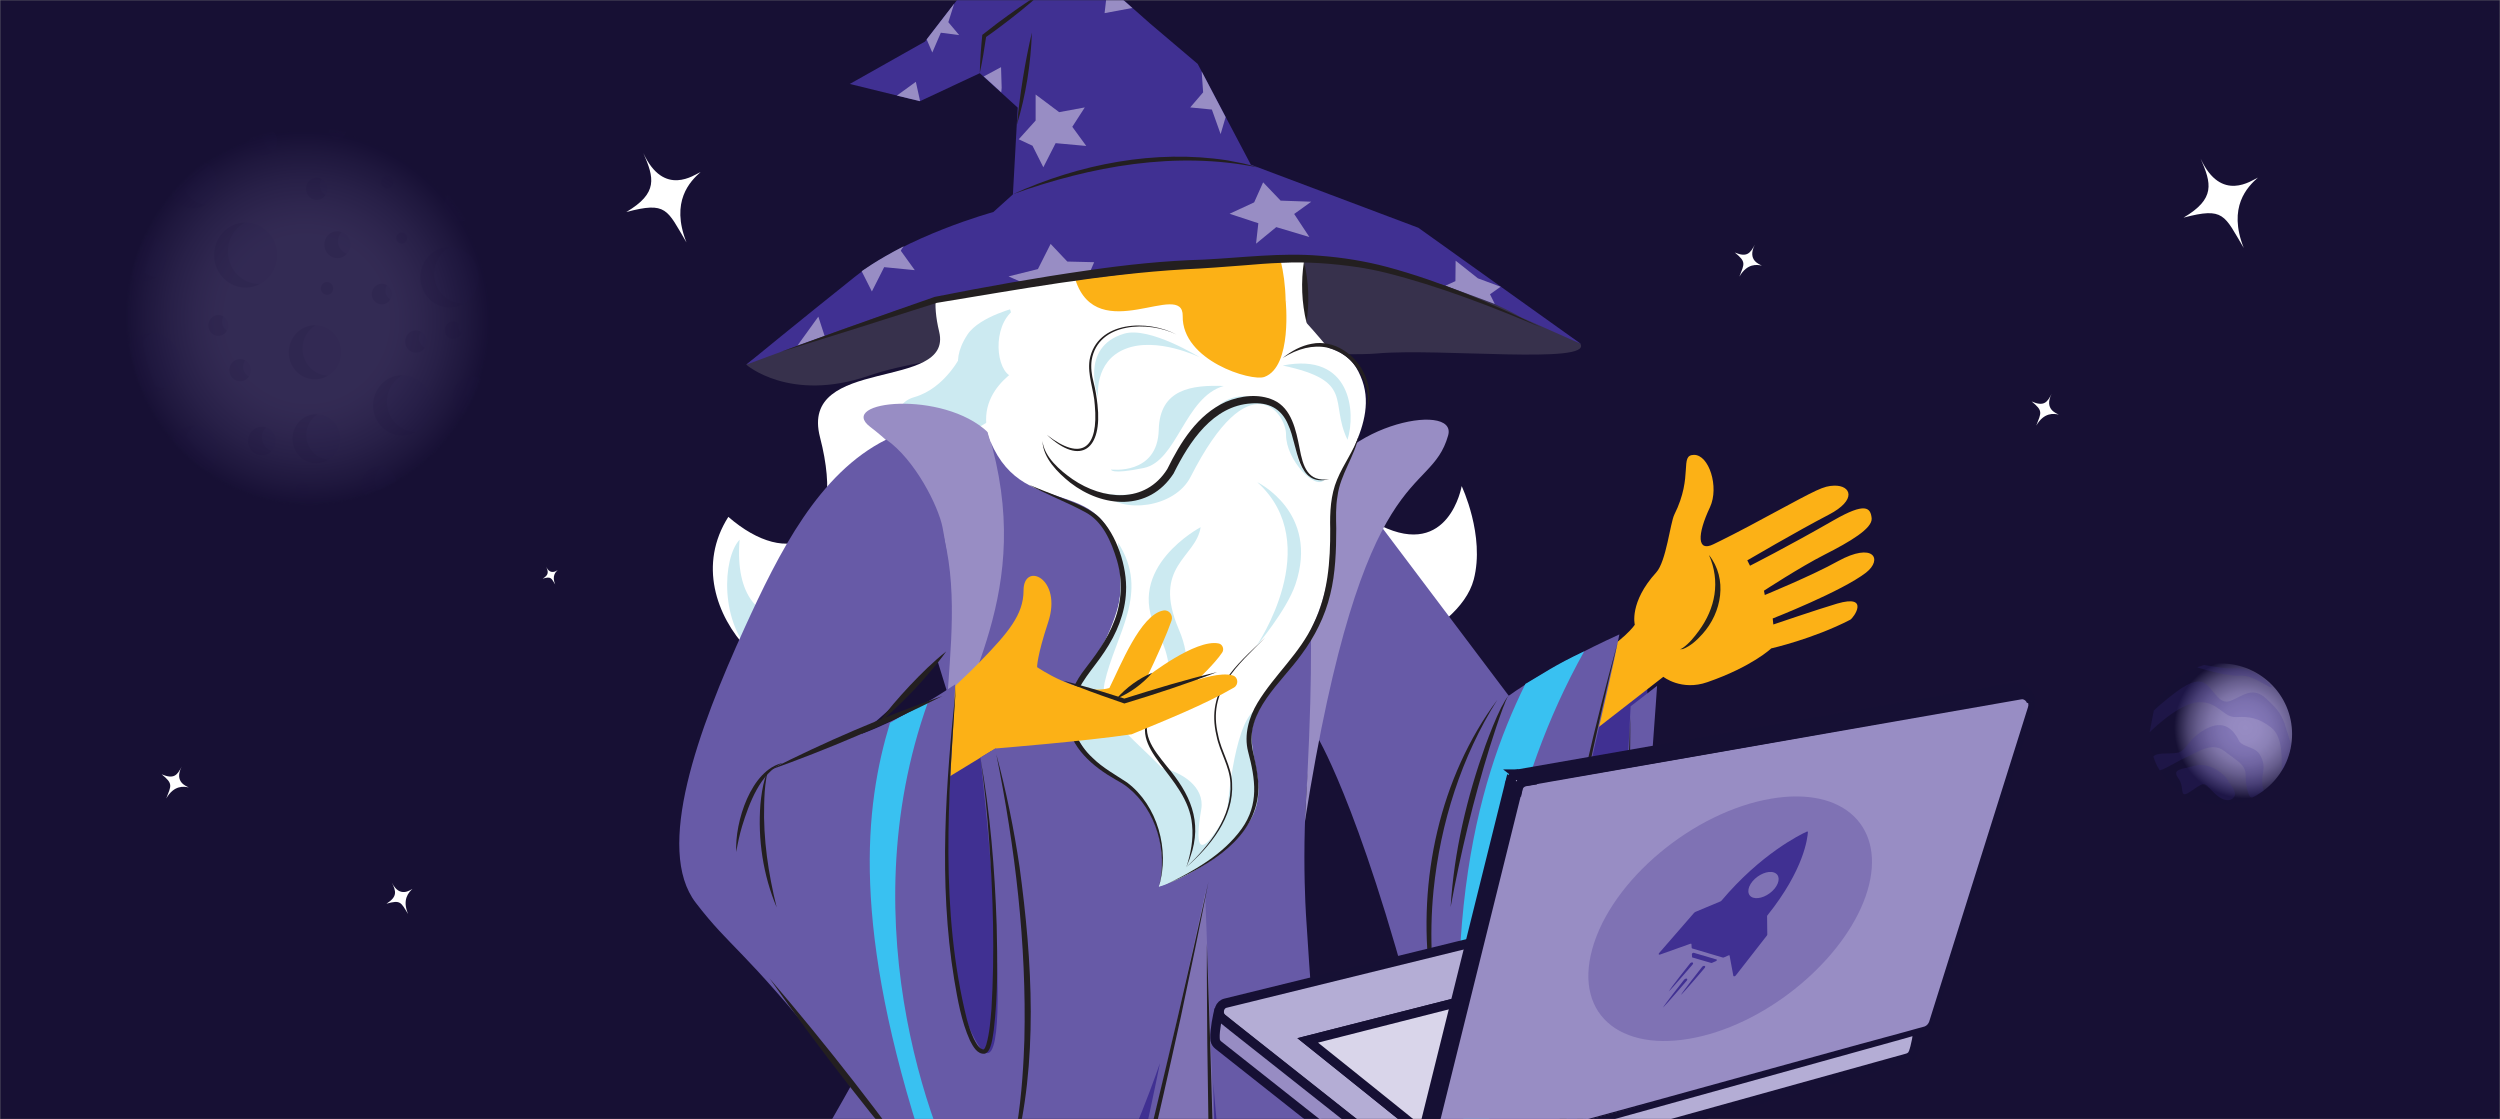 <svg width="1005" height="450" viewBox="0 0 1005 450" fill="none" xmlns="http://www.w3.org/2000/svg">
<rect x="0" y="0" width="1005" height="450" fill="#808080" stroke="none"/>
<mask id="mask0_622_137" style="mask-type:luminance" maskUnits="userSpaceOnUse" x="0" y="-1" width="1005" height="452">
<path d="M1005 -0.087H0V450.173H1005V-0.087Z" fill="white"/>
</mask>
<g mask="url(#mask0_622_137)">
<path d="M1021 -3.635H-7.203V458.394H1021V-3.635Z" fill="#171034"/>
</g>
<mask id="mask1_622_137" style="mask-type:luminance" maskUnits="userSpaceOnUse" x="0" y="-1" width="1005" height="452">
<path d="M1005 -0.087H0V450.173H1005V-0.087Z" fill="white"/>
</mask>
<g mask="url(#mask1_622_137)">
<path d="M705.426 98.394C702.244 104.712 707.436 106.269 708.274 106.789C706.348 106.356 702.411 105.75 699.229 111.202C701.239 106.01 702.076 105.317 697.386 101.51C702.328 103.587 703.584 101.769 705.426 98.394Z" fill="white"/>
</g>
<mask id="mask2_622_137" style="mask-type:luminance" maskUnits="userSpaceOnUse" x="0" y="-1" width="1005" height="452">
<path d="M1005 -0.087H0V450.173H1005V-0.087Z" fill="white"/>
</mask>
<g mask="url(#mask2_622_137)">
<path d="M73.03 308.163C69.847 314.481 75.04 316.038 75.877 316.558C73.951 316.125 70.015 315.519 66.832 320.971C68.843 315.779 69.68 315.087 64.99 311.279C69.931 313.356 71.271 311.625 73.03 308.163Z" fill="white"/>
</g>
<mask id="mask3_622_137" style="mask-type:luminance" maskUnits="userSpaceOnUse" x="0" y="-1" width="1005" height="452">
<path d="M1005 -0.087H0V450.173H1005V-0.087Z" fill="white"/>
</mask>
<g mask="url(#mask3_622_137)">
<path d="M824.77 158.279C821.588 164.596 826.78 166.154 827.618 166.673C825.691 166.24 821.755 165.635 818.573 171.087C820.583 165.894 821.42 165.202 816.73 161.394C821.671 163.558 823.011 161.74 824.77 158.279Z" fill="white"/>
</g>
<mask id="mask4_622_137" style="mask-type:luminance" maskUnits="userSpaceOnUse" x="0" y="-1" width="1005" height="452">
<path d="M1005 -0.087H0V450.173H1005V-0.087Z" fill="white"/>
</mask>
<g mask="url(#mask4_622_137)">
<path d="M157.534 354.808C160.632 361.125 164.987 357.75 165.825 357.317C164.317 358.702 161.554 361.644 164.066 367.442C161.135 362.769 161.135 361.644 155.356 363.288C159.879 360.433 159.209 358.269 157.534 354.808Z" fill="white"/>
</g>
<mask id="mask5_622_137" style="mask-type:luminance" maskUnits="userSpaceOnUse" x="0" y="-1" width="1005" height="452">
<path d="M1005 -0.087H0V450.173H1005V-0.087Z" fill="white"/>
</mask>
<g mask="url(#mask5_622_137)">
<path d="M219.509 227.769C221.267 231.404 223.78 229.413 224.199 229.154C223.361 229.933 221.77 231.577 223.194 234.952C221.519 232.269 221.519 231.663 218.169 232.615C220.765 231.058 220.43 229.76 219.509 227.769Z" fill="white"/>
</g>
<mask id="mask6_622_137" style="mask-type:luminance" maskUnits="userSpaceOnUse" x="0" y="-1" width="1005" height="452">
<path d="M1005 -0.087H0V450.173H1005V-0.087Z" fill="white"/>
</mask>
<g mask="url(#mask6_622_137)">
<path d="M884.651 63.779C892.943 81.692 905.254 72.433 907.683 71.394C903.495 75.115 895.455 83.163 901.988 99.692C894.115 86.452 894.115 83.163 877.784 87.49C890.681 79.875 889.006 73.731 884.651 63.779Z" fill="white"/>
</g>
<mask id="mask7_622_137" style="mask-type:luminance" maskUnits="userSpaceOnUse" x="0" y="-1" width="1005" height="452">
<path d="M1005 -0.087H0V450.173H1005V-0.087Z" fill="white"/>
</mask>
<g mask="url(#mask7_622_137)">
<path d="M258.62 61.529C266.911 79.442 279.222 70.183 281.651 69.144C277.464 72.865 269.424 80.913 275.956 97.442C268.084 84.202 268.084 80.913 251.752 85.24C264.65 77.625 262.975 71.481 258.62 61.529Z" fill="white"/>
</g>
<mask id="mask8_622_137" style="mask-type:luminance" maskUnits="userSpaceOnUse" x="0" y="-1" width="1005" height="452">
<path d="M1005 -0.087H0V450.173H1005V-0.087Z" fill="white"/>
</mask>
<g mask="url(#mask8_622_137)">
<g opacity="0.22">
<mask id="mask9_622_137" style="mask-type:luminance" maskUnits="userSpaceOnUse" x="50" y="51" width="148" height="153">
<path d="M124.201 203.019C164.673 203.019 197.483 169.118 197.483 127.298C197.483 85.478 164.673 51.577 124.201 51.577C83.729 51.577 50.92 85.478 50.92 127.298C50.92 169.118 83.729 203.019 124.201 203.019Z" fill="white"/>
</mask>
<g mask="url(#mask9_622_137)">
<path d="M123.615 203.798C164.087 203.798 196.896 169.897 196.896 128.077C196.896 86.257 164.087 52.356 123.615 52.356C83.143 52.356 50.334 86.257 50.334 128.077C50.334 169.897 83.143 203.798 123.615 203.798Z" fill="url(#paint0_radial_622_137)"/>
</g>
<mask id="mask10_622_137" style="mask-type:luminance" maskUnits="userSpaceOnUse" x="50" y="51" width="148" height="153">
<path d="M124.201 203.019C164.673 203.019 197.483 169.118 197.483 127.298C197.483 85.478 164.673 51.577 124.201 51.577C83.729 51.577 50.92 85.478 50.92 127.298C50.92 169.118 83.729 203.019 124.201 203.019Z" fill="white"/>
</mask>
<g mask="url(#mask10_622_137)">
<g opacity="0.44">
<path opacity="0.19" d="M91.79 130.76C91.874 133.01 90.115 134.913 87.854 135C85.676 135.087 83.834 133.269 83.75 130.933C83.666 128.683 85.425 126.779 87.686 126.692C89.864 126.692 91.706 128.51 91.79 130.76ZM124.369 196.875C124.369 195.317 123.029 194.019 121.521 194.106C120.014 194.106 118.758 195.49 118.841 197.048C118.841 198.606 120.181 199.904 121.689 199.817C123.196 199.731 124.369 198.433 124.369 196.875ZM99.746 177.404C99.83 180.606 102.343 183.029 105.441 182.942C108.54 182.856 110.885 180.26 110.801 177.058C110.718 173.856 108.205 171.433 105.106 171.519C102.091 171.606 99.663 174.288 99.746 177.404ZM159.376 193.673C158.874 190.038 155.859 187.356 152.174 187.442C148.238 187.529 145.139 190.904 145.306 194.971C145.306 196.615 145.893 198.087 146.814 199.212C151.169 197.827 155.356 195.923 159.376 193.673ZM126.965 166.5C121.689 166.673 117.501 171.173 117.669 176.625C117.836 182.077 122.191 186.404 127.468 186.231C132.744 186.058 136.931 181.558 136.764 176.106C136.596 170.654 132.241 166.327 126.965 166.5ZM189.526 151.356C185.255 151.442 181.905 155.163 181.989 159.577C182.073 162.865 184.083 165.635 186.93 166.76C189.61 162.26 191.871 157.5 193.546 152.481C192.374 151.702 190.95 151.269 189.526 151.356ZM82.745 189.433C85.676 187.702 87.603 184.327 87.519 180.606C87.351 175.154 82.996 170.827 77.72 171C73.868 171.087 70.601 173.51 69.178 176.971C73.198 181.731 77.72 185.885 82.745 189.433ZM185.59 132.663C185.506 130.76 183.999 129.202 182.073 129.288C180.146 129.375 178.723 130.933 178.806 132.923C178.89 134.913 180.398 136.385 182.324 136.298C184.25 136.212 185.674 134.567 185.59 132.663ZM167.081 132.837C164.736 132.923 162.81 134.913 162.894 137.423C162.978 139.933 164.904 141.837 167.333 141.75C169.678 141.663 171.604 139.673 171.52 137.163C171.436 134.654 169.51 132.75 167.081 132.837ZM61.305 157.5C67.586 157.327 72.611 151.875 72.444 145.385C72.276 138.894 67 133.702 60.719 133.875C57.118 133.962 53.935 135.865 51.925 138.635C52.846 144.952 54.521 151.01 56.866 156.635C58.206 157.24 59.714 157.5 61.305 157.5ZM149.996 163.298C150.164 169.962 155.524 175.24 162.056 175.067C168.505 174.894 173.614 169.356 173.446 162.606C173.279 155.942 167.919 150.663 161.386 150.837C154.938 151.01 149.829 156.635 149.996 163.298ZM96.396 144.346C94.051 144.433 92.125 146.423 92.209 148.933C92.293 151.356 94.219 153.346 96.648 153.26C98.993 153.173 100.919 151.183 100.835 148.673C100.835 146.25 98.825 144.26 96.396 144.346ZM116.078 141.923C116.245 147.894 121.019 152.654 126.881 152.481C132.66 152.308 137.266 147.375 137.099 141.317C136.931 135.26 132.158 130.587 126.295 130.76C120.516 130.933 115.994 135.952 116.078 141.923ZM77.888 83.683C83.164 83.51 87.351 79.01 87.184 73.558C87.1 69.837 85.006 66.635 81.991 65.077C77.05 68.625 72.611 72.865 68.759 77.538C70.183 81.173 73.784 83.769 77.888 83.683ZM178.723 82.125C178.806 86.019 181.905 89.048 185.674 88.962C186.344 88.962 187.014 88.788 187.684 88.529C185.506 84.635 182.994 81 180.146 77.625C179.225 78.923 178.723 80.481 178.723 82.125ZM58.29 112.933C63.231 112.76 67.084 108.519 67 103.413C66.833 98.394 62.896 94.413 58.123 94.413C55.694 99.606 53.851 105.231 52.679 111.029C54.186 112.24 56.113 112.933 58.29 112.933ZM98.406 89.481C91.455 89.654 85.928 95.712 86.095 102.894C86.263 110.077 92.125 115.788 99.076 115.615C106.028 115.442 111.555 109.385 111.388 102.202C111.22 94.933 105.358 89.308 98.406 89.481ZM155.608 70.702C154.268 70.702 153.179 71.913 153.179 73.298C153.179 74.683 154.351 75.808 155.691 75.808C157.031 75.808 158.12 74.596 158.12 73.212C158.12 71.74 156.948 70.615 155.608 70.702ZM132.325 52.529C132.409 54.433 133.916 55.99 135.843 55.904C137.601 55.817 139.025 54.433 139.109 52.615C136.931 52.183 134.67 51.837 132.493 51.577C132.325 51.837 132.325 52.183 132.325 52.529ZM192.458 111.115C192.29 104.452 186.93 99.173 180.398 99.346C173.949 99.519 168.84 105.058 169.008 111.808C169.175 118.471 174.535 123.75 181.068 123.577C187.516 123.317 192.625 117.779 192.458 111.115ZM153.598 122.365C155.775 122.279 157.534 120.375 157.534 118.125C157.45 115.875 155.608 114.058 153.43 114.058C151.253 114.144 149.494 116.048 149.494 118.298C149.494 120.635 151.336 122.452 153.598 122.365ZM131.404 113.452C130.064 113.452 128.975 114.663 128.975 116.048C128.975 117.433 130.148 118.558 131.488 118.558C132.828 118.558 133.916 117.346 133.916 115.962C133.916 114.49 132.744 113.365 131.404 113.452ZM123.029 76.067C123.113 78.49 125.039 80.481 127.468 80.394C129.813 80.308 131.739 78.317 131.655 75.808C131.571 73.385 129.645 71.394 127.216 71.481C124.871 71.481 122.945 73.558 123.029 76.067ZM130.399 98.481C130.483 101.51 132.911 103.846 135.759 103.76C138.69 103.673 140.951 101.163 140.868 98.221C140.784 95.192 138.355 92.856 135.508 92.942C132.66 92.942 130.315 95.452 130.399 98.481ZM106.028 62.481C109.126 62.394 111.471 59.798 111.388 56.596C111.388 55.038 110.718 53.654 109.713 52.615C106.53 53.308 103.515 54.087 100.5 55.212C100.333 55.731 100.249 56.337 100.249 56.942C100.416 60.058 102.929 62.567 106.028 62.481ZM159.376 95.712C159.376 96.923 160.381 97.875 161.554 97.875C162.726 97.875 163.648 96.837 163.648 95.625C163.648 94.413 162.643 93.462 161.47 93.462C160.298 93.462 159.293 94.5 159.376 95.712Z" fill="#3F3091"/>
<g opacity="0.21">
<path d="M116.078 141.923C116.245 147.894 121.019 152.654 126.881 152.481C128.724 152.394 130.399 151.875 131.823 151.01C126.295 150.837 121.773 146.25 121.605 140.452C121.521 136.298 123.615 132.663 126.881 130.76C126.714 130.76 126.546 130.76 126.295 130.76C120.516 130.933 115.994 135.952 116.078 141.923Z" fill="#161034"/>
<path d="M156.864 120.375C155.775 119.683 154.938 118.385 154.938 116.913C154.938 116.135 155.105 115.356 155.524 114.663C154.854 114.231 154.1 114.058 153.346 114.058C151.169 114.144 149.41 116.048 149.41 118.298C149.494 120.548 151.336 122.365 153.514 122.365C155.021 122.365 156.194 121.5 156.864 120.375Z" fill="#161034"/>
<path d="M87.854 135C89.278 135 90.534 134.135 91.204 132.923C90.115 132.231 89.278 130.933 89.278 129.461C89.278 128.683 89.445 127.904 89.864 127.211C89.194 126.779 88.44 126.606 87.686 126.606C85.509 126.692 83.75 128.596 83.75 130.846C83.834 133.269 85.677 135.086 87.854 135Z" fill="#161034"/>
<path d="M62.31 155.25C59.965 149.538 58.29 143.567 57.369 137.25C58.374 135.865 59.63 134.74 61.054 133.962C60.97 133.962 60.803 133.962 60.719 133.962C57.118 134.048 53.935 135.952 51.925 138.721C52.846 145.038 54.521 151.096 56.866 156.721C58.29 157.327 59.798 157.587 61.389 157.5C63.231 157.413 64.99 156.894 66.498 156.029C64.99 156.029 63.566 155.769 62.31 155.25Z" fill="#161034"/>
<path d="M96.648 153.26C98.071 153.26 99.328 152.481 100.081 151.356C98.741 150.663 97.736 149.192 97.736 147.548C97.736 146.596 97.988 145.644 98.49 144.865C97.904 144.519 97.15 144.346 96.396 144.346C94.051 144.433 92.125 146.423 92.209 148.933C92.293 151.442 94.303 153.346 96.648 153.26Z" fill="#161034"/>
<path d="M58.123 109.558C59.128 104.712 60.635 100.038 62.478 95.625C61.138 94.846 59.714 94.413 58.123 94.413C55.694 99.606 53.852 105.231 52.679 111.029C54.27 112.24 56.197 113.019 58.374 112.933C60.049 112.846 61.64 112.327 62.98 111.462C61.138 111.288 59.463 110.596 58.123 109.558Z" fill="#161034"/>
<path d="M85.928 186.317C81.824 183.115 78.055 179.567 74.705 175.587C75.459 173.683 76.883 172.125 78.558 171.087C78.306 171.087 77.971 171.087 77.72 171.087C73.868 171.173 70.601 173.596 69.178 177.058C73.198 181.731 77.72 185.971 82.745 189.519C84.001 188.654 85.09 187.615 85.928 186.317Z" fill="#161034"/>
<path d="M128.556 74.596C128.556 73.644 128.808 72.692 129.31 71.913C128.724 71.567 127.97 71.394 127.216 71.394C124.871 71.481 122.945 73.471 123.029 75.981C123.113 78.404 125.039 80.394 127.468 80.308C128.891 80.308 130.148 79.529 130.901 78.404C129.561 77.712 128.64 76.327 128.556 74.596Z" fill="#161034"/>
<path d="M133.916 115.875C133.916 114.49 132.744 113.365 131.404 113.365C130.064 113.365 128.975 114.577 128.975 115.962C128.975 117.346 130.148 118.471 131.488 118.471C132.911 118.471 134 117.346 133.916 115.875Z" fill="#161034"/>
<path d="M74.286 76.067C77.218 72.519 80.484 69.317 83.918 66.462C83.331 65.942 82.661 65.423 81.991 65.077C77.05 68.625 72.611 72.865 68.759 77.538C70.183 81.26 73.784 83.856 77.888 83.769C79.646 83.683 81.238 83.163 82.661 82.298C78.809 81.952 75.626 79.529 74.286 76.067Z" fill="#161034"/>
<path d="M91.623 101.423C91.455 96.231 94.303 91.644 98.49 89.481H98.406C91.455 89.654 85.928 95.712 86.095 102.894C86.263 110.077 92.125 115.788 99.076 115.615C101.003 115.529 102.845 115.01 104.436 114.144C97.569 114.317 91.79 108.606 91.623 101.423Z" fill="#161034"/>
<path d="M130.399 98.481C130.483 101.51 132.911 103.846 135.759 103.76C137.266 103.76 138.523 103.067 139.444 102.029C137.434 101.337 135.926 99.433 135.843 97.096C135.843 95.625 136.345 94.24 137.266 93.288C136.68 93.115 136.094 92.942 135.424 93.029C132.66 92.942 130.315 95.452 130.399 98.481Z" fill="#161034"/>
<path d="M105.274 176.019C105.19 174.375 105.86 172.904 106.865 171.865C106.279 171.692 105.693 171.606 105.106 171.606C102.008 171.692 99.663 174.288 99.746 177.49C99.83 180.692 102.343 183.115 105.441 183.029C106.949 183.029 108.289 182.336 109.21 181.298C107.033 180.606 105.358 178.529 105.274 176.019Z" fill="#161034"/>
<path d="M124.369 196.875C124.369 195.317 123.029 194.019 121.521 194.106C120.014 194.106 118.758 195.49 118.841 197.048C118.841 198.606 120.181 199.904 121.689 199.817C123.196 199.731 124.369 198.433 124.369 196.875Z" fill="#161034"/>
<path d="M174.535 110.336C174.451 105.577 176.964 101.423 180.733 99.346C180.649 99.346 180.565 99.346 180.398 99.346C173.949 99.519 168.84 105.058 169.008 111.808C169.175 118.471 174.535 123.75 181.068 123.577C182.994 123.49 184.753 122.971 186.26 122.106C179.895 122.106 174.703 116.913 174.535 110.336Z" fill="#161034"/>
<path d="M155.608 70.702C154.268 70.702 153.179 71.913 153.179 73.298C153.179 74.683 154.351 75.808 155.691 75.808C157.031 75.808 158.12 74.596 158.12 73.211C158.12 71.74 156.948 70.615 155.608 70.702Z" fill="#161034"/>
<path d="M161.47 97.962C162.673 97.962 163.648 96.954 163.648 95.712C163.648 94.469 162.673 93.462 161.47 93.462C160.267 93.462 159.293 94.469 159.293 95.712C159.293 96.954 160.267 97.962 161.47 97.962Z" fill="#161034"/>
<path d="M105.86 55.471C105.86 54.865 105.944 54.346 106.111 53.74C107.2 53.394 108.289 53.048 109.378 52.702C106.363 53.308 103.431 54.173 100.584 55.125C100.416 55.644 100.333 56.25 100.333 56.856C100.416 60.058 102.929 62.481 106.028 62.394C107.535 62.394 108.875 61.702 109.796 60.663C107.535 60.058 105.944 57.981 105.86 55.471Z" fill="#161034"/>
<path d="M138.188 52.442C136.261 52.096 134.419 51.75 132.409 51.577C132.325 51.837 132.325 52.183 132.325 52.529C132.409 54.433 133.916 55.99 135.843 55.904C137.266 55.904 138.523 54.865 138.941 53.481C138.606 53.221 138.355 52.875 138.188 52.442Z" fill="#161034"/>
<path d="M178.723 82.125C178.807 86.019 181.905 89.048 185.674 88.962C186.344 88.962 187.014 88.788 187.684 88.529C185.507 84.635 182.994 81 180.147 77.625C179.225 78.923 178.723 80.481 178.723 82.125Z" fill="#161034"/>
<path d="M123.113 175.154C123.029 171.519 124.871 168.231 127.719 166.5C127.468 166.5 127.216 166.5 126.881 166.5C121.605 166.673 117.418 171.173 117.585 176.625C117.753 182.077 122.108 186.404 127.384 186.231C129.143 186.144 130.734 185.625 132.074 184.76C127.216 184.5 123.28 180.346 123.113 175.154Z" fill="#161034"/>
<path d="M150.75 193.587C150.666 191.163 151.755 189 153.514 187.615C153.095 187.529 152.593 187.529 152.09 187.529C148.154 187.615 145.055 190.99 145.223 195.058C145.223 196.702 145.809 198.173 146.73 199.298C148.489 198.692 150.248 198.087 151.923 197.308C151.253 196.183 150.834 194.971 150.75 193.587Z" fill="#161034"/>
<path d="M155.524 161.827C155.44 157.067 157.953 152.913 161.721 150.837C161.638 150.837 161.554 150.837 161.386 150.837C154.938 151.01 149.829 156.548 149.996 163.298C150.164 169.962 155.524 175.24 162.056 175.067C163.983 174.981 165.741 174.462 167.249 173.596C160.884 173.683 155.691 168.404 155.524 161.827Z" fill="#161034"/>
<path d="M184.334 131.365C184.334 130.933 184.418 130.5 184.501 130.154C183.831 129.548 182.994 129.202 182.073 129.202C180.23 129.288 178.723 130.846 178.806 132.837C178.89 134.827 180.398 136.298 182.324 136.212C183.748 136.212 185.004 135.173 185.423 133.875C184.753 133.269 184.334 132.404 184.334 131.365Z" fill="#161034"/>
<path d="M187.516 158.106C187.433 155.336 188.689 152.913 190.699 151.442C190.28 151.356 189.861 151.356 189.526 151.356C185.255 151.442 181.905 155.163 181.989 159.577C182.073 162.865 184.083 165.635 186.93 166.76C187.684 165.461 188.438 164.077 189.108 162.779C188.186 161.481 187.516 159.836 187.516 158.106Z" fill="#161034"/>
<path d="M170.766 139.846C169.426 139.154 168.421 137.683 168.421 136.038C168.421 135.087 168.673 134.135 169.175 133.356C168.589 133.01 167.835 132.837 167.081 132.837C164.736 132.923 162.81 134.913 162.894 137.423C162.978 139.933 164.904 141.837 167.333 141.75C168.756 141.75 170.013 140.971 170.766 139.846Z" fill="#161034"/>
</g>
</g>
</g>
</g>
</g>
<mask id="mask11_622_137" style="mask-type:luminance" maskUnits="userSpaceOnUse" x="0" y="-1" width="1005" height="452">
<path d="M1005 -0.087H0V450.173H1005V-0.087Z" fill="white"/>
</mask>
<g mask="url(#mask11_622_137)">
<path d="M892.775 323.481C908.594 323.481 921.417 310.773 921.417 295.096C921.417 279.42 908.594 266.712 892.775 266.712C876.956 266.712 864.132 279.42 864.132 295.096C864.132 310.773 876.956 323.481 892.775 323.481Z" fill="url(#paint1_radial_622_137)"/>
<path opacity="0.2" d="M917.23 309.808C917.146 306.26 918.067 296.394 913.042 292.5C908.017 288.519 904.081 288 898.889 288.26C893.696 288.519 891.686 281.856 883.73 282.288C875.69 282.721 864.132 294.404 864.132 294.404L865.807 285.663C865.807 285.663 867.315 284.106 871.502 280.731C875.773 277.356 882.557 271.731 886.661 274.933C890.765 278.135 892.188 283.673 897.046 281.596C901.903 279.519 905.588 276.058 910.781 280.644C916.057 285.317 917.648 288.173 918.737 291.981C919.91 295.788 920.998 299.163 920.998 299.163C920.998 299.163 920.077 306.433 917.23 309.808Z" fill="#3F3091"/>
<path opacity="0.2" d="M910.027 317.769C907.934 311.712 911.954 309.375 908.436 303.317C906.677 300.202 901.317 300.289 900.061 297.779C896.962 291.548 892.607 289.731 886.326 293.279C880.045 296.827 879.124 300.894 876.527 302.192C873.931 303.577 867.566 302.019 865.64 304.096C866.059 305.654 867.064 307.99 868.236 309.721C871.502 308.683 875.69 305.74 879.542 304.096C883.311 302.452 889.257 298.039 894.199 301.933C899.14 305.827 902.657 307.212 902.741 311.365C902.741 315.433 903.662 320.712 905.337 320.625C906.677 320.192 908.269 319.067 910.027 317.769Z" fill="#3F3091"/>
<path opacity="0.2" d="M895.957 314.394C894.45 310.846 887.75 306.26 882.306 307.817C876.778 309.375 872.926 309.029 875.773 313.01C878.621 316.99 875.355 321.836 881.217 317.769C887.08 313.702 885.823 314.827 890.513 319.154C895.203 323.481 898.302 321.317 898.47 319.327C898.553 317.423 895.957 314.394 895.957 314.394Z" fill="#3F3091"/>
<path opacity="0.2" d="M913.21 275.798C913.796 278.221 906.594 271.298 900.731 271.644C894.869 271.99 883.227 268.269 883.227 268.269L886.075 267.317C886.075 267.317 894.785 268.961 897.465 268.702C904.584 267.923 910.53 272.856 913.21 275.798Z" fill="#3F3091"/>
</g>
<mask id="mask12_622_137" style="mask-type:luminance" maskUnits="userSpaceOnUse" x="0" y="-1" width="1005" height="452">
<path d="M1005 -0.087H0V450.173H1005V-0.087Z" fill="white"/>
</mask>
<g mask="url(#mask12_622_137)">
<path d="M299.992 146.596C299.992 146.596 317.412 161.913 349.07 151.096C404.345 132.231 528.462 144.346 553.504 142.096C578.545 139.846 640.185 146.596 635.327 138.202C608.025 119.25 573.687 98.481 527.039 88.183C480.306 77.885 390.861 97.788 390.861 97.788C390.861 97.788 310.042 137.423 299.992 146.596Z" fill="#37314C"/>
<path d="M389.437 243.433C393.039 240.837 397.142 239.452 401.414 238.413L440.274 270.26C440.274 270.26 430.14 325.904 423.524 314.827C384.077 327.115 388.181 274.24 377.712 255.808C380.811 250.962 384.496 246.635 389.437 243.433Z" fill="#CCEAF1"/>
<path d="M292.79 207.779C316.91 228.721 341.03 219.721 329.64 175.76C321.097 142.875 383.324 157.414 377.545 133.356C371.766 109.298 384.831 107.74 384.831 107.74L433.49 85.846L507.525 178.789L390.359 229.327L401.414 238.413C397.142 239.452 393.039 240.923 389.437 243.433C384.496 246.635 380.811 250.875 377.712 255.808C372.185 246.115 362.637 246.029 340.527 269.913C321.432 290.683 268.586 245.856 292.79 207.779Z" fill="white"/>
<path d="M297.313 216.952C293.628 263.423 338.015 250.442 344.045 231.231C350.075 211.933 337.931 205.702 342.286 198.173C347.814 188.567 356.691 192.635 358.283 189.606C361.8 183.115 354.681 163.298 367.495 159.663C380.309 156.029 386.758 142.096 386.758 142.096L395.719 148.5L388.851 161.567L378.718 173.942C378.718 173.942 376.373 201.548 370.845 216.606C365.318 231.663 343.961 267.144 343.961 267.144L322.689 278.654C322.689 278.654 313.895 273.635 303.343 263.856C289.189 250.702 290.361 224.481 297.313 216.952Z" fill="#CCEAF1"/>
<path d="M517.659 163.644C541.36 177.837 519.501 193.846 555.095 211.327C582.565 224.827 587.59 195.404 587.59 195.404C587.59 195.404 597.054 215.308 592.448 232.962C586.334 256.067 541.695 269.308 541.695 269.308L481.06 232.183L483.489 211.154L517.659 163.644Z" fill="white"/>
<path d="M636.5 277.183C636.5 277.183 594.96 439.01 614.223 467.308C633.485 495.606 643.535 460.298 643.535 460.298C643.535 460.298 665.059 293.365 661.96 273.635C658.861 253.99 636.5 277.183 636.5 277.183Z" fill="#403092"/>
<path d="M636.667 267.231C653.417 257.365 657.186 251.135 657.186 251.135C657.186 251.135 654.841 242.135 665.812 230.106C669.832 225.692 671.424 210.202 673.099 206.827C680.887 191.25 674.941 182.942 680.971 182.856C687.001 182.769 691.189 195.75 687.42 203.885C682.144 215.048 682.227 222.058 688.844 218.769C692.529 216.952 698.307 214.183 712.126 206.654C730.802 196.615 732.896 195.404 737.335 195.231C744.119 195.058 746.631 200.942 735.157 206.913C722.344 213.577 702.411 225.26 702.411 225.26L703.5 227.423C703.5 227.423 718.407 219.894 737.251 209.077C749.814 201.894 751.991 203.971 752.41 208.385C752.745 212.452 743.616 217.817 733.566 222.923C723.516 228.029 709.111 237.462 709.111 237.462L709.446 239.192C709.446 239.192 728.625 231.317 738.842 225.606C753.164 217.731 757.016 224.827 750.149 230.192C740.434 237.721 712.629 248.625 712.629 248.625L712.88 251.048C712.88 251.048 730.886 244.904 738.507 242.654C751.824 238.76 745.291 248.279 743.784 249.144C728.876 256.846 712.042 260.654 712.042 260.654C712.042 260.654 704.337 268.01 686.331 274.24C675.946 277.875 668.66 272.077 668.66 272.077L631.81 300.721L616.149 277.962C615.981 278.135 631.642 270.173 636.667 267.231Z" fill="#FCB116"/>
<path d="M675.193 260.914C675.611 261 676.03 260.74 676.449 260.481C679.045 258.664 681.055 256.154 682.898 253.644C689.598 244.558 691.691 233.74 687.001 223.096C694.623 232.702 692.194 246.289 684.321 254.942C682.144 257.365 679.631 259.702 676.533 260.914C676.114 260.914 675.611 261.087 675.193 260.914Z" fill="#231F20"/>
<path d="M530.891 179.308L606.518 279.692C606.518 279.692 621.928 268.269 650.989 255.029C641.358 304.875 612.548 400.327 629.13 447.144C645.713 493.961 655.511 283.933 655.511 283.933L666.148 275.711C666.148 275.711 654.423 450.086 643.2 492.836C613.971 604.211 579.801 453.115 574.19 430.096C549.819 330.577 530.138 297.26 530.138 297.26L530.891 179.308Z" fill="#675AA7"/>
<path d="M251.752 623.942L411.547 340.442L511.712 362.163C511.712 362.163 540.02 628.356 560.287 662.538C580.471 696.721 533.32 710.827 487.425 711.779C441.53 712.731 457.191 666.346 409.956 702.087C362.721 737.827 339.439 674.913 295.721 662.798C252.004 650.683 251.752 623.942 251.752 623.942Z" fill="#7F72B4"/>
<path d="M445.048 179.913C445.048 179.913 444.545 173.596 423.356 168.49C402.167 163.298 360.879 213.836 360.879 213.836L393.96 320.971C393.96 320.971 384.496 350.481 373.106 376.096C349.405 429.231 298.987 509.279 298.987 509.279C298.987 509.279 303.594 515.683 310.88 525.375C334.498 556.875 386.59 623.683 404.68 626.452C428.465 630.087 488.514 339.923 488.514 339.923L479.72 188.654L445.048 179.913Z" fill="#675AA7"/>
<path d="M496.889 192.029L541.862 175.154C541.862 175.154 534.325 254.856 528.211 291.635C522.097 328.413 525.112 369.433 525.112 369.433C525.112 369.433 531.812 478.731 539.015 514.385C541.779 528.144 555.765 568.038 555.765 568.038C555.765 568.038 495.13 635.798 494.209 617.625C493.287 599.365 484.494 359.654 484.494 359.654L494.125 189.865L496.889 192.029Z" fill="#675AA7"/>
<path d="M409.37 123.404C399.069 128.769 399.822 146.769 405.685 150.837C418.331 159.49 406.69 161.135 401.246 166.5C398.231 169.529 389.94 173.596 389.94 173.596L378.634 172.212L388.684 153.952C388.684 153.952 380.476 147.375 388.935 134.481C393.876 127.038 409.37 123.404 409.37 123.404Z" fill="#CCEAF1"/>
<path d="M349.824 171.606C336.089 161.135 379.136 156.548 397.226 173.856C417.075 239.192 384.58 275.192 380.56 309.721C376.707 267.49 399.906 209.683 349.824 171.606Z" fill="#988DC4"/>
<path d="M528.379 200.683C534.074 171.26 586.25 160.702 582.146 175.067C574.776 201.115 548.06 181.471 524.526 330.49C530.891 226.731 522.349 231.75 528.379 200.683Z" fill="#988DC4"/>
<path d="M466.32 427.327C466.32 427.327 423.524 553.933 386.841 534.894C357.612 519.75 340.611 516.635 300.83 511.702C324.029 531.779 370.175 636.577 404.847 624.635C428.549 616.413 466.32 427.327 466.32 427.327Z" fill="#403092"/>
<path d="M302.17 513C320.176 533.683 334.33 557.567 349.824 580.327C361.297 596.596 377.964 621.865 398.817 623.769C400.409 623.942 402.084 623.856 403.675 623.683C405.266 623.596 406.439 623.077 407.695 622.038C411.715 618.317 414.227 613.125 416.74 608.106C422.602 595.644 427.041 582.577 431.312 569.423C448.062 516.635 460.876 462.548 473.522 408.548C477.71 390.548 481.814 372.462 485.834 354.375C482.316 372.548 478.547 390.721 474.695 408.808C468.33 437.106 427.962 626.971 403.759 625.846C379.555 628.183 360.962 599.106 348.567 581.192C333.409 558.26 319.757 534.115 302.17 513Z" fill="#231F20"/>
<path d="M487.76 435.202C487.76 435.202 496.135 555.317 518.831 564.144C545.631 574.442 555.765 568.038 555.765 568.038C555.765 568.038 497.056 641.769 495.13 616.154C490.607 556.962 487.76 435.202 487.76 435.202Z" fill="#403092"/>
<path d="M553.169 570.894C547.474 578.423 497.894 645.058 493.288 617.625C491.278 605.942 490.859 594 490.021 582.144C487.006 528.837 486.001 473.279 485.331 419.798C485.248 406.298 485.08 392.712 485.164 379.212L486.504 419.798C487.676 457.615 488.932 504 490.44 541.558C491.445 566.048 491.948 590.538 494.711 614.856C495.549 622.558 497.559 624.462 504.677 620.654C513.136 615.635 520.088 608.279 526.955 601.269C536.168 591.49 544.794 581.279 553.169 570.894Z" fill="#231F20"/>
<path d="M613.217 274.933C593.369 315.087 575.446 378.26 594.206 499.154C596.719 509.192 608.192 532.99 614.306 531.779C600.32 499.76 576.786 369.26 636.835 261.865C625.026 267.317 620.001 271.038 613.217 274.933Z" fill="#39C1F1"/>
<path d="M523.437 85.846L526.62 164.683L463.472 156.808L472.517 79.442L523.437 85.846Z" fill="white"/>
<path d="M505.599 84.721C505.599 84.721 516.319 96.577 516.821 120.635C525.866 134.654 525.866 166.586 525.866 166.586C525.866 166.586 498.731 201.548 481.73 194.452C464.729 187.269 417.829 123.49 421.849 102.461C425.952 81.433 462.216 72.692 462.216 72.692L505.599 84.721Z" fill="#FCB116"/>
<path d="M611.459 127.558C579.131 109.038 518.329 99.26 483.572 105.577C448.816 111.808 393.96 115.442 368.667 122.279C354.765 126.087 299.992 146.596 299.992 146.596C299.992 146.596 322.689 127.99 343.542 111.375C364.396 94.76 399.32 85.24 399.32 85.24L407.192 78.144L409.119 43.269L393.876 29.423L369.84 40.673L341.616 33.75L371.85 16.702L390.024 -6.837L436.002 -13.846L462.3 9.433L481.479 25.702L502.835 66.202L570.17 91.558L635.579 138.288L611.459 127.558Z" fill="#403092"/>
<path d="M416.321 37.99L425.785 45.087L436.086 43.183L431.061 50.971L436.672 58.673L424.361 57.548L419.42 67.24L415.065 58.587L409.537 55.99L416.321 48.462V37.99Z" fill="#988DC4"/>
<path d="M363.307 99C362.219 100.385 362.135 100.817 362.135 100.817L367.746 108.606L355.435 107.394L350.494 117.173L346.39 109.038C346.474 109.038 352.001 104.798 363.307 99Z" fill="#988DC4"/>
<path d="M432.317 112.5C441.195 139.673 475.7 112.24 475.449 127.038C475.114 144.952 503.002 153.433 508.279 151.529C519.669 147.375 516.821 120.635 516.821 120.635C516.821 120.635 526.285 130.587 533.822 139.76C542.114 142.442 544.794 146.25 546.971 151.269C555.43 170.913 535.665 188.654 535.916 206.394C537.005 274.154 494.627 273.462 504.342 307.212C514.057 340.962 465.817 356.365 465.817 356.365C465.817 356.365 481.395 335.077 441.53 304.962C418.415 287.481 451.496 257.885 450.575 234.606C448.649 187.269 415.065 210.808 399.571 180.519C387.846 157.5 412.552 146.337 412.552 146.337L403.591 116.048L432.317 112.5Z" fill="white"/>
<path d="M465.901 356.452C465.901 356.452 472.35 335.942 456.186 318.202C445.047 301.154 485.917 307.212 482.902 325.298C477.542 356.798 493.287 326.596 493.287 326.596C493.287 326.596 495.8 291.635 504.342 285.577C498.564 305.481 515.565 318.462 496.721 337.154C481.311 352.298 465.901 356.452 465.901 356.452Z" fill="#CCEAF1"/>
<path d="M407.193 78.058C433.825 65.942 464.478 59.971 493.455 64.471C495.214 64.817 497.894 65.337 499.652 65.683C501.746 66.115 503.756 66.721 505.766 67.327C472.769 60.577 438.599 66.808 407.193 78.058Z" fill="#231F20"/>
<path d="M408.784 50.192C410.04 37.731 411.966 25.269 414.814 13.067C414.395 25.702 412.385 38.25 408.784 50.192Z" fill="#231F20"/>
<path d="M393.876 29.337C393.96 24.231 394.379 19.125 394.881 14.019C396.891 12.462 398.901 10.904 400.911 9.346C406.774 5.019 412.636 0.779 418.834 -2.942C413.474 1.99 407.779 6.49 402 10.817C400.074 12.289 398.147 13.673 396.137 15.058L396.472 14.452C395.719 19.471 394.965 24.49 393.876 29.337Z" fill="#231F20"/>
<path d="M514.811 80.654L507.776 73.298L504.175 81.346L494.292 85.933L505.85 89.74L504.929 97.962L513.052 91.298L526.369 95.279L520.255 86.019L527.122 81.087L514.811 80.654Z" fill="#988DC4"/>
<path d="M429.051 105.144L422.351 98.048L417.242 108.173L405.434 111.115L413.641 114.75L437.007 111.981L439.855 105.404L429.051 105.144Z" fill="#988DC4"/>
<path d="M331.482 135L328.97 127.298L320.595 138.894L331.482 135Z" fill="#988DC4"/>
<path d="M594.122 111.894L585.161 104.798L585.077 113.019L581.057 114.837L600.906 122.192L598.98 118.298L603.251 115.269L594.122 111.894Z" fill="#988DC4"/>
<path d="M483.07 28.731L483.656 37.125L478.464 43.183L487.174 44.048L490.691 53.913L492.701 47.077L483.07 28.731Z" fill="#988DC4"/>
<path d="M455.181 3.202L444.042 5.279L445.299 -5.538L455.181 3.202Z" fill="#988DC4"/>
<path d="M402.67 35.308L402.419 27L395.467 30.721L402.502 37.125L402.67 35.308Z" fill="#988DC4"/>
<path d="M383.575 1.471L381.23 8.913L385.585 14.106L378.215 13.154L374.781 21.115L372.52 15.836L383.575 1.471Z" fill="#988DC4"/>
<path d="M369.673 39.721L368.165 32.885L360.544 38.423L369.84 40.673L369.673 39.721Z" fill="#988DC4"/>
<path d="M619.499 131.625C599.148 123.058 578.461 115.01 557.105 109.644C553.588 108.779 549.316 107.913 545.799 107.394C535.581 105.923 525.364 105.144 515.063 105.663C509.954 105.837 504.761 106.269 499.653 106.702C491.864 107.308 484.075 107.913 476.286 108.26C443.038 110.163 408.784 116.481 376.54 121.76C356.273 128.25 334.079 135.26 313.728 141.49C328.551 136.038 345.301 130.067 360.209 124.788C360.293 124.788 375.786 119.337 375.786 119.337C396.221 115.269 416.656 111.635 437.259 108.692C452.669 106.442 468.246 104.798 483.824 104.365C499.401 103.587 514.979 101.51 530.556 102.808C539.685 103.5 548.814 104.971 557.608 107.308C579.048 113.106 599.566 121.846 619.499 131.625Z" fill="#231F20"/>
<path d="M546.301 174.894C544.626 183.461 538.764 190.731 537.675 199.471C536.921 203.625 537.089 208.211 537.172 212.452C537.172 216.865 537.089 221.365 536.754 225.779C536.419 230.192 535.832 234.692 534.744 239.019C532.65 247.76 528.546 255.894 523.27 262.99C515.23 274.327 500.239 286.01 503.589 301.673C505.012 308.163 506.687 314.827 505.431 321.577C502.081 339.577 483.154 349.096 468.414 355.76C479.804 350.135 491.529 343.731 499.15 333.173C506.185 323.308 504.677 313.269 501.746 302.192C499.987 295.442 502.081 288.26 505.515 282.548C512.299 271.298 522.516 262.731 528.044 250.702C533.822 239.019 534.827 225.606 534.744 212.625C534.576 205.961 534.911 198.952 537.507 192.808C540.104 186.49 544.207 181.298 546.301 174.894Z" fill="#231F20"/>
<path d="M524.191 105.144C526.117 113.106 526.452 121.5 525.196 129.635C523.27 121.673 522.935 113.279 524.191 105.144Z" fill="#231F20"/>
<path d="M508.614 256.327C497.391 267.663 485.331 277.442 489.686 295.529C490.942 302.106 495.046 307.904 495.297 314.74C496.135 328.673 486.504 340.183 476.872 348.663C486.085 339.923 495.465 328.413 494.627 314.74C494.292 307.99 490.272 302.279 489.016 295.702C484.661 277.269 496.889 267.49 508.614 256.327Z" fill="#231F20"/>
<path d="M449.402 218.077C462.551 238.327 448.314 255.029 444.042 274.5C439.771 293.971 476.537 306.519 479.469 330.75C476.872 333.433 470.759 330.837 455.265 317.25C447.56 310.5 440.357 307.385 438.431 305.135C427.795 289.038 426.622 288.865 437.426 269.308C448.146 249.75 452.669 248.452 449.402 218.077Z" fill="#CCEAF1"/>
<path d="M413.641 194.885C417.494 196.442 421.263 198 425.115 199.471C430.81 201.808 437.091 203.625 441.865 207.952C448.9 214.788 453.171 227.942 452.669 237.808C452.334 246.548 448.816 254.856 444.043 261.952C439.604 268.788 433.239 274.846 431.48 283.067C429.386 291.202 433.406 299.336 439.269 304.702C443.289 308.683 448.398 311.452 453.088 314.567C465.315 323.74 470.34 341.654 465.901 356.365C469.503 342.259 464.813 325.731 453.506 316.644C451.915 315.346 450.156 314.308 448.398 313.356C439.436 308.25 429.973 300.461 428.968 289.125C428.381 282.461 431.229 275.885 434.914 270.606C437.426 267.144 440.023 264.029 442.284 260.481C444.545 257.019 446.555 253.385 447.979 249.577C450.994 241.875 451.329 233.308 449.068 225.433C446.723 217.644 443.289 209.423 435.919 205.702C428.716 201.808 420.844 198.865 413.641 194.885Z" fill="#231F20"/>
<path d="M443.707 198.346C450.994 206.567 472.182 204.317 478.631 191.683C502.5 144.779 517.072 166.327 516.989 174.721C516.905 184.933 529.049 197.481 532.399 192.808C513.89 191.596 527.122 167.106 509.284 161.048C491.361 154.904 487.006 166.154 478.966 176.192C471.01 186.317 468.832 202.154 443.707 198.346Z" fill="#CCEAF1"/>
<path d="M419.085 177.317C419.839 183.808 426.204 189.173 431.145 192.635C443.372 201.029 460.374 202.673 469.251 188.567C474.611 177.663 481.395 166.76 492.701 161.567C498.731 159.058 505.934 158.106 512.047 160.875C519.25 164.163 521.009 172.99 522.432 180.173C523.772 187.442 525.699 193.933 534.325 192.635C521.176 196.01 521.846 179.221 517.91 170.913C515.146 164.077 509.786 161.654 503.002 162.173C487.592 163.125 478.212 177.404 471.764 190.385C461.797 205.702 443.289 204.144 430.224 194.019C425.282 190.038 419.252 184.154 419.085 177.317Z" fill="#231F20"/>
<path d="M472.936 134.481C461.881 128.942 441.446 129.375 438.85 144.779C438.431 147.721 438.85 150.75 439.604 153.606C440.357 156.548 440.86 159.577 441.195 162.692C443.205 180.346 434.662 187.702 420.844 174.808C434.997 185.798 441.697 180.086 440.106 162.865C439.771 156.721 437.091 150.836 438.012 144.692C440.944 128.769 461.63 128.423 472.936 134.481Z" fill="#231F20"/>
<path d="M515.649 143.913C519.082 141.144 523.019 138.981 527.29 138.202C536.251 136.385 545.212 142.529 548.73 150.923C550.489 154.99 551.326 159.923 549.567 164.077C550.656 159.75 549.484 155.337 547.641 151.442C540.522 137.942 527.792 136.212 515.649 143.913Z" fill="#231F20"/>
<path d="M463.305 285.231C457.777 294.49 463.389 300.894 469.084 308.077C478.296 318.981 483.656 330.144 478.464 344.596C478.045 345.981 477.375 347.279 476.872 348.663C478.715 343.125 479.804 337.327 479.217 331.615C477.542 311.452 451.58 301.154 463.305 285.231Z" fill="#231F20"/>
<path d="M505.431 193.846C505.431 193.846 530.556 205.962 520.757 234.952C517.156 245.51 505.012 259.789 505.012 259.789C505.012 259.789 533.152 218.942 505.431 193.846Z" fill="#CCEAF1"/>
<path d="M482.651 211.933C480.809 224.308 462.97 227.423 473.857 252.952C485.08 279.086 462.384 286.096 462.384 286.096C462.384 286.096 477.459 276.923 465.147 253.644C451.747 228.202 482.651 211.933 482.651 211.933Z" fill="#CCEAF1"/>
<path d="M515.649 146.942C543.202 141.404 545.129 165.894 541.695 176.798C534.325 161.481 544.877 153.173 515.649 146.942Z" fill="#CCEAF1"/>
<path d="M482.316 143.654C482.316 143.654 462.132 131.106 451.915 134.135C433.741 139.5 441.446 159.663 441.446 159.663C441.446 159.663 439.687 145.298 452.334 140.279C464.98 135.173 482.316 143.654 482.316 143.654Z" fill="#CCEAF1"/>
<path d="M491.948 155.163C476.203 159.663 473.271 185.365 459.788 188.135C446.304 190.904 446.639 188.74 446.639 188.74C446.639 188.74 465.399 191.163 465.818 172.731C466.236 156.202 479.301 154.731 491.948 155.163Z" fill="#CCEAF1"/>
<path d="M650.235 258.404C641.441 295.615 632.815 333 628.041 371.077C625.864 393.75 624.021 417.029 627.036 439.702C627.706 443.163 628.879 451.212 632.48 452.163C632.564 452.163 632.647 452.077 632.731 451.904C633.736 450.692 634.406 448.788 634.992 447.231C636.249 443.683 637.17 440.048 638.091 436.327C642.446 417.721 645.126 398.769 647.722 379.731C651.659 349.356 654.674 318.721 655.343 288.086C655.679 318.808 653.082 349.529 649.481 379.99C647.639 395.221 645.461 410.452 642.53 425.596C641.022 433.211 639.515 440.74 637.002 448.096C636.248 450.086 635.662 451.904 634.238 453.635C633.903 453.981 633.401 454.413 632.815 454.586C632.228 454.76 631.726 454.586 631.14 454.413C626.45 452.336 625.445 444.721 624.524 440.221C622.346 424.817 623.016 409.413 623.854 394.01C624.524 382.5 625.696 370.99 627.455 359.567C633.15 325.298 641.106 291.721 650.235 258.404Z" fill="#231F20"/>
<path d="M606.518 279.692C605.345 280.99 604.926 283.067 604.173 284.625C602.246 289.817 600.571 295.009 598.896 300.288C592.364 321.404 587.171 342.865 583.151 364.673C584.491 342.433 589.684 320.538 597.138 299.683C599.064 294.49 601.074 289.298 603.503 284.365C604.508 282.808 605.178 280.904 606.518 279.692Z" fill="#231F20"/>
<path d="M601.911 281.337C587.506 304.183 579.047 330.837 576.284 357.923C574.441 376.529 575.614 395.308 579.047 413.654C578.377 410.885 577.624 408.115 577.037 405.26C576.2 401.192 575.362 396.606 574.776 392.452C569.835 353.769 578.796 312.49 601.911 281.337Z" fill="#231F20"/>
</g>
<mask id="mask13_622_137" style="mask-type:luminance" maskUnits="userSpaceOnUse" x="0" y="-1" width="1005" height="452">
<path d="M1005 -0.087H0V450.173H1005V-0.087Z" fill="white"/>
</mask>
<g mask="url(#mask13_622_137)">
<path d="M376.289 286.269C376.289 286.269 364.731 416.683 383.24 435.894C401.749 455.106 404.931 426.548 404.931 426.548C404.931 426.548 400.325 294.837 395.468 280.125C390.61 265.327 376.289 286.269 376.289 286.269Z" fill="#403092"/>
<path d="M374.362 316.644L400.157 300.894C400.157 300.894 436.505 297.952 454.93 295.183C468.079 289.731 484.159 283.327 496.051 276.404C497.977 275.279 497.81 272.25 495.632 271.558C490.859 270 481.395 273.289 481.395 273.289C481.395 273.289 488.179 266.971 491.277 262.385C492.282 261 491.445 258.923 489.854 258.664C480.641 256.76 461.211 271.99 461.211 271.99C461.211 271.99 465.817 262.558 469.251 253.99C469.837 252.519 470.424 250.962 470.926 249.577C471.764 247.327 469.921 244.99 467.66 245.423C458.448 247.067 450.324 267.923 445.969 276.577C433.992 280.039 416.907 268.183 416.907 268.183C416.907 268.183 416.824 263.856 421.346 250.183C427.292 232.356 411.38 225.519 411.464 237.462C411.464 247.067 405.182 254.423 394.379 265.587C382.57 277.875 380.057 277.096 374.53 290.856C368.919 304.702 352.839 300.981 352.839 300.981L365.317 324.173L374.362 316.644Z" fill="#FCB116"/>
<path d="M489.268 270.173C477.04 274.933 464.561 279 451.999 282.808C445.718 280.644 439.52 278.481 433.323 276.058C431.313 275.279 429.303 274.5 427.293 273.635C429.386 274.154 431.48 274.673 433.574 275.279C439.855 277.01 446.052 278.913 452.25 280.904H451.748C464.143 277.01 476.538 273.202 489.268 270.173Z" fill="#231F20"/>
<path d="M463.221 270.433C459.285 274.933 454.344 278.567 448.9 280.817C452.836 276.317 457.777 272.769 463.221 270.433Z" fill="#231F20"/>
<path d="M378.885 211.933C382.654 230.885 381.23 247.5 381.481 260.654C370.594 274.846 346.139 295.096 346.139 295.096C346.139 295.096 363.308 289.212 383.994 275.106C382.905 314.827 373.441 384.49 392.201 418.327C410.961 452.164 394.128 304.529 394.128 304.529L400.241 300.808C400.241 300.808 412.05 417.115 408.784 451.644C400.409 541.558 344.464 437.885 332.906 423.606C298.15 380.51 293.879 381.375 279.725 362.942C263.059 341.308 280.73 293.192 299.239 252.606C313.309 221.712 329.221 190.212 356.272 176.712C367.83 184.76 377.21 203.452 378.885 211.933Z" fill="#675AA7"/>
<path d="M357.78 290.596C347.563 324.26 342.035 372.548 371.934 463.24C375.116 470.596 387.009 487.385 391.615 485.654C376.708 462.808 340.444 373.067 373.106 282.115C364.983 286.529 363.14 287.394 357.78 290.596Z" fill="#39C1F1"/>
<path d="M384.329 275.625C381.23 320.192 377.796 366.058 388.684 409.76C389.437 412.442 390.275 415.038 391.447 417.548C392.285 419.192 393.206 421.096 394.881 421.788C395.049 421.875 395.384 421.875 395.467 421.875C395.886 421.529 396.221 420.75 396.472 419.971C397.812 415.298 398.147 410.452 398.566 405.606C399.906 383.192 399.236 360.606 397.645 338.192C396.891 326.942 395.719 315.779 394.127 304.615C398.064 326.769 399.906 349.356 400.66 371.856C400.995 385.962 401.162 400.154 399.487 414.173C399.069 416.596 398.566 423 395.802 423.606C392.787 423.865 391.112 420.577 389.94 418.327C386.422 410.538 384.999 401.971 383.575 393.663C377.21 354.635 380.225 314.74 384.329 275.625Z" fill="#231F20"/>
<path d="M308.954 309.721C308.284 310.587 308.284 311.885 308.032 313.01C307.446 316.471 307.279 319.933 307.195 323.394C306.776 337.327 308.87 351.173 312.22 364.76C306.776 351.865 304.599 337.414 305.687 323.308C306.022 319.76 306.525 316.298 307.53 312.837C307.949 311.798 308.116 310.5 308.954 309.721Z" fill="#231F20"/>
<path d="M314.732 306.692C305.604 310.76 301.165 322.962 298.317 332.135C297.312 335.51 296.559 338.971 295.972 342.519C295.302 330.577 301.919 309.375 314.732 306.692Z" fill="#231F20"/>
</g>
<mask id="mask14_622_137" style="mask-type:luminance" maskUnits="userSpaceOnUse" x="0" y="-1" width="1005" height="452">
<path d="M1005 -0.087H0V450.173H1005V-0.087Z" fill="white"/>
</mask>
<g mask="url(#mask14_622_137)">
<path d="M380.392 261.865C376.456 267.404 372.017 272.336 367.495 277.269C362.889 282.029 358.031 286.875 352.922 290.942C356.775 285.49 361.297 280.385 365.82 275.538C370.426 270.692 375.116 266.019 380.392 261.865Z" fill="#231F20"/>
</g>
<mask id="mask15_622_137" style="mask-type:luminance" maskUnits="userSpaceOnUse" x="0" y="-1" width="1005" height="452">
<path d="M1005 -0.087H0V450.173H1005V-0.087Z" fill="white"/>
</mask>
<g mask="url(#mask15_622_137)">
<path d="M308.954 309.721C331.566 298.212 355.016 288.173 378.885 279.779C356.273 291.202 332.823 301.24 308.954 309.721Z" fill="#231F20"/>
</g>
<mask id="mask16_622_137" style="mask-type:luminance" maskUnits="userSpaceOnUse" x="0" y="-1" width="1005" height="452">
<path d="M1005 -0.087H0V450.173H1005V-0.087Z" fill="white"/>
</mask>
<g mask="url(#mask16_622_137)">
<path d="M395.886 483.49C409.203 475.269 411.296 433.385 411.799 418.067C412.72 379.471 408.114 340.961 400.493 303.144C404.513 318.029 407.611 333.26 409.873 348.577C414.981 386.221 417.494 427.154 407.611 464.192C405.266 470.856 402.335 480.029 395.886 483.49Z" fill="#231F20"/>
</g>
<mask id="mask17_622_137" style="mask-type:luminance" maskUnits="userSpaceOnUse" x="0" y="-1" width="1005" height="452">
<path d="M1005 -0.087H0V450.173H1005V-0.087Z" fill="white"/>
</mask>
<g mask="url(#mask17_622_137)">
<path d="M309.289 393.231C332.571 420.404 354.681 448.875 375.451 478.125C352.169 451.038 329.975 422.567 309.289 393.231Z" fill="#231F20"/>
</g>
<mask id="mask18_622_137" style="mask-type:luminance" maskUnits="userSpaceOnUse" x="0" y="-1" width="1005" height="452">
<path d="M1005 -0.087H0V450.173H1005V-0.087Z" fill="white"/>
</mask>
<g mask="url(#mask18_622_137)">
<path d="M684.907 389.423C686.415 388.904 687.252 388.558 687.252 388.558C687.252 388.558 686.499 390.548 684.907 389.423Z" fill="white"/>
<path d="M491.361 409.586L495.465 412.875L566.904 469.385C567.239 469.644 567.574 469.817 567.992 469.99C568.579 470.163 569.249 470.163 569.919 469.99L763.632 416.163L768.49 414.779C770.165 414.346 771.086 412.788 771.086 411.317V411.231C771.086 410.106 770.584 409.067 769.495 408.375L690.1 355.846C689.346 355.327 688.341 355.154 687.42 355.413L492.701 403.269C491.528 403.529 490.691 404.394 490.356 405.346C490.272 405.433 490.272 405.692 490.188 405.952C489.853 407.25 490.189 408.635 491.361 409.586ZM525.699 418.24L687.839 376.961L737.921 412.615L573.017 456.317C572.096 455.452 525.699 418.24 525.699 418.24Z" fill="#B4ADD5" stroke="#161034" stroke-width="3.794" stroke-miterlimit="10"/>
<path d="M566.987 480.635C567.406 480.721 567.909 480.635 568.327 480.548L766.899 425.336C767.987 424.99 768.825 424.211 769.16 423.26C769.16 423.26 769.16 423.26 769.16 423.173C769.16 423.086 769.244 423 769.327 422.827C769.83 421.269 771.337 415.817 771.002 411.231C771.002 412.702 770.081 414.26 768.406 414.692L763.549 416.077L569.919 469.904C569.249 470.077 568.662 470.077 567.992 469.904C567.574 471.288 566.401 476.221 566.987 480.635Z" fill="#B4ADD5" stroke="#161034" stroke-width="3.794" stroke-miterlimit="10"/>
<path d="M769.327 422.913C769.327 423 769.243 423.173 769.16 423.26C769.16 423.173 769.243 423.087 769.327 422.913Z" stroke="#161034" stroke-width="3.794" stroke-miterlimit="10"/>
<path d="M488.43 417.288C488.43 417.635 488.514 417.981 488.514 418.24C488.681 418.933 489.1 419.625 489.77 420.144L565.312 479.856C565.815 480.202 566.401 480.461 566.987 480.548C566.401 476.048 567.574 471.202 567.992 469.817C567.574 469.731 567.239 469.471 566.904 469.212L495.465 412.702L491.361 409.413C490.189 408.462 489.854 407.077 490.105 405.779C489.519 408.029 488.262 414.26 488.43 417.288Z" fill="#978CC3" stroke="#161034" stroke-width="3.794" stroke-miterlimit="10"/>
<path d="M771.002 411.23C771.002 411.144 771.002 411.144 771.002 411.058" stroke="#161034" stroke-width="3.794" stroke-miterlimit="10"/>
<path d="M525.699 418.24C525.699 418.24 572.18 455.452 573.017 456.317L737.921 412.615L687.839 376.961L525.699 418.24Z" fill="#D9D5EA" stroke="#161034" stroke-width="3.794" stroke-miterlimit="10"/>
<path d="M574.525 463.327C574.86 464.279 575.446 465.144 576.368 465.663C576.368 465.663 576.368 465.663 576.451 465.663C576.535 465.663 576.535 465.75 576.619 465.75C576.703 465.836 576.786 465.836 576.786 465.836C577.54 466.182 578.461 466.356 579.383 466.096L773.683 413.654C774.939 413.307 776.028 412.356 776.446 410.971L816.646 284.538C816.898 283.673 816.898 282.807 816.646 282.029C816.228 280.817 815.306 279.865 814.134 279.432C813.548 279.259 812.961 279.173 812.291 279.259L613.385 314.134C611.878 314.394 610.621 315.519 610.203 317.077L574.441 461.163C574.274 461.942 574.274 462.634 574.525 463.327Z" fill="#988DC4"/>
<path d="M574.692 463.327C574.944 464.365 576.032 465.404 576.619 465.663C577.456 466.096 578.377 466.183 579.299 465.923C580.806 465.49 585.58 464.279 587.171 463.76C630.135 452.25 701.406 432.519 744.956 420.49L765.977 414.779L771.254 413.308L772.594 412.961C773.012 412.875 773.515 412.702 773.766 412.615C774.604 412.269 775.19 411.577 775.525 410.711C777.619 403.961 789.762 365.365 792.107 357.923C798.054 338.971 809.36 303.058 815.222 284.365C815.976 282.461 814.385 280.298 812.459 280.644L811.119 280.904C752.996 291.288 694.957 301.76 636.751 311.711L615.227 315.346C614.39 315.519 613.301 315.606 612.882 315.779C612.045 316.211 611.459 316.99 611.375 317.942C608.862 328.067 599.064 365.625 596.3 376.356C590.437 398.856 580.974 435.634 575.362 457.875L574.692 460.558C574.525 461.51 574.357 462.375 574.692 463.327ZM574.357 463.413C574.022 462.461 574.19 461.423 574.441 460.558L575.111 457.788C580.555 435.634 589.432 398.509 594.709 375.923C597.137 365.798 606.015 327.981 608.36 318.548L608.695 317.163C608.779 316.904 608.779 316.731 608.862 316.384C609.281 314.827 610.454 313.529 611.877 312.923C612.882 312.49 613.887 312.404 614.892 312.231C680.05 300.288 745.542 289.384 810.784 278.134L812.124 277.875C815.557 277.269 818.74 280.817 817.986 284.279C812.04 303.231 800.399 339.231 794.201 358.529C791.521 366.836 779.545 404.567 776.949 412.01C776.195 413.481 774.604 414.433 773.096 414.692L771.756 415.038C754.001 419.798 680.134 439.269 661.039 444.288C639.18 450 603.502 459.519 581.979 465.404L579.382 466.096C578.461 466.356 577.456 466.269 576.619 465.836C575.865 465.663 574.609 464.625 574.357 463.413Z" fill="#161034"/>
<path d="M607.104 314.567C607.941 315.259 609.868 316.817 610.203 317.077C610.538 315.519 611.794 314.394 613.385 314.134C613.05 313.875 611.124 312.317 609.784 311.279C608.611 311.625 607.69 312.577 607.355 313.788L607.104 314.567Z" fill="#B4ADD5" stroke="#161034" stroke-width="3.794" stroke-miterlimit="10"/>
<path d="M571.593 461.423C571.677 461.509 571.677 461.682 571.761 461.769C572.933 463.759 575.362 465.144 576.283 465.663C575.446 465.144 574.776 464.365 574.441 463.327C574.273 462.634 574.19 461.942 574.357 461.163L610.118 317.077C609.783 316.817 607.857 315.259 607.02 314.567L571.175 458.827C571.091 459.779 571.258 460.644 571.593 461.423Z" fill="#7E72B3" stroke="#161034" stroke-width="3.794" stroke-miterlimit="10"/>
<path d="M609.784 311.192C611.124 312.231 613.05 313.788 613.385 314.048L812.291 279.26C812.961 279.173 813.547 279.173 814.134 279.433C815.306 279.865 816.227 280.817 816.646 282.029C816.227 280.471 815.557 278.913 812.961 277.01C812.794 276.837 812.626 276.75 812.459 276.663C811.789 276.231 810.951 276.058 810.114 276.231L610.202 311.192C610.035 311.106 609.867 311.192 609.784 311.192Z" fill="#7E72B3" stroke="#161034" stroke-width="3.794" stroke-miterlimit="10"/>
<path d="M750.735 358.009C743.281 383.019 714.304 408.981 684.573 416.423C653.166 424.298 632.48 408.981 640.101 381.461C647.806 353.683 680.804 326.336 712.043 321.058C741.606 316.038 758.273 332.74 750.735 358.009Z" fill="#7F72B4"/>
<path d="M680.134 383.538L680.218 384.75C680.218 384.836 680.301 384.923 680.385 384.923L687.839 387.086C687.922 387.086 688.006 387.086 688.174 387.086L689.765 386.394C690.184 386.221 690.351 385.788 690.016 385.702L680.887 383.019C680.636 382.933 680.134 383.279 680.134 383.538Z" fill="#403092"/>
<path d="M678.04 394.269C678.375 393.923 678.375 393.49 678.04 393.404C677.705 393.317 677.202 393.577 676.951 393.923C676.532 394.442 669.162 403.788 668.492 405.086C669.749 403.961 677.621 394.788 678.04 394.269Z" fill="#403092"/>
<path d="M680.385 387.779C680.72 387.433 680.72 387 680.385 386.913C680.05 386.827 679.548 387 679.296 387.433C678.878 387.952 671.508 397.211 670.838 398.596C672.094 397.471 679.883 388.298 680.385 387.779Z" fill="#403092"/>
<path d="M685.243 389.163C685.578 388.817 685.578 388.385 685.243 388.298C684.908 388.211 684.405 388.385 684.154 388.817C683.735 389.336 676.449 398.596 675.695 399.981C677.119 398.769 684.824 389.683 685.243 389.163Z" fill="#403092"/>
<path d="M710.368 368.308C710.368 368.221 710.368 368.135 710.451 368.048C725.359 349.442 726.615 336.808 726.783 334.471C726.783 334.298 726.615 334.211 726.364 334.298C723.516 335.596 707.855 343.298 692.026 362.077C691.943 362.163 691.859 362.25 691.691 362.336C690.435 362.856 683.149 365.885 681.558 366.577C681.39 366.663 681.139 366.836 681.055 366.923L666.985 383.106C666.566 383.538 666.818 383.971 667.404 383.711L679.548 379.385C679.799 379.298 679.966 379.385 679.966 379.558L680.05 380.942C680.05 381.115 680.134 381.202 680.301 381.288L692.529 384.923C692.696 385.01 692.948 384.923 693.115 384.836L694.874 384.058C695.125 383.971 695.293 383.971 695.293 384.144L696.8 392.279C696.884 392.625 697.47 392.538 697.805 392.106L710.284 376.096C710.451 375.923 710.451 375.75 710.451 375.577L710.368 368.308ZM704.756 360.865C702.328 360.086 702.16 357.144 704.505 354.288C706.85 351.519 710.703 349.875 713.131 350.74C715.56 351.606 715.644 354.461 713.383 357.231C711.038 360.086 707.185 361.644 704.756 360.865Z" fill="#403092"/>
</g>
<defs>
<radialGradient id="paint0_radial_622_137" cx="0" cy="0" r="1" gradientUnits="userSpaceOnUse" gradientTransform="translate(123.261 128.164) rotate(163.663) scale(73.504 75.57)">
<stop offset="0.439" stop-color="#978CC3"/>
<stop offset="0.512" stop-color="#9186BC"/>
<stop offset="0.618" stop-color="#8075A9"/>
<stop offset="0.743" stop-color="#635A8A"/>
<stop offset="0.882" stop-color="#3C355E"/>
<stop offset="1" stop-color="#161034"/>
</radialGradient>
<radialGradient id="paint1_radial_622_137" cx="0" cy="0" r="1" gradientUnits="userSpaceOnUse" gradientTransform="translate(902.593 292.567) rotate(13.313) scale(28.605 28.421)">
<stop stop-color="#978CC3"/>
<stop offset="0.207" stop-color="#9489C0"/>
<stop offset="0.373" stop-color="#8B81B6"/>
<stop offset="0.524" stop-color="#7C72A5"/>
<stop offset="0.667" stop-color="#665D8D"/>
<stop offset="0.804" stop-color="#4B436F"/>
<stop offset="0.935" stop-color="#292349"/>
<stop offset="1" stop-color="#161034"/>
</radialGradient>
</defs>
</svg>
